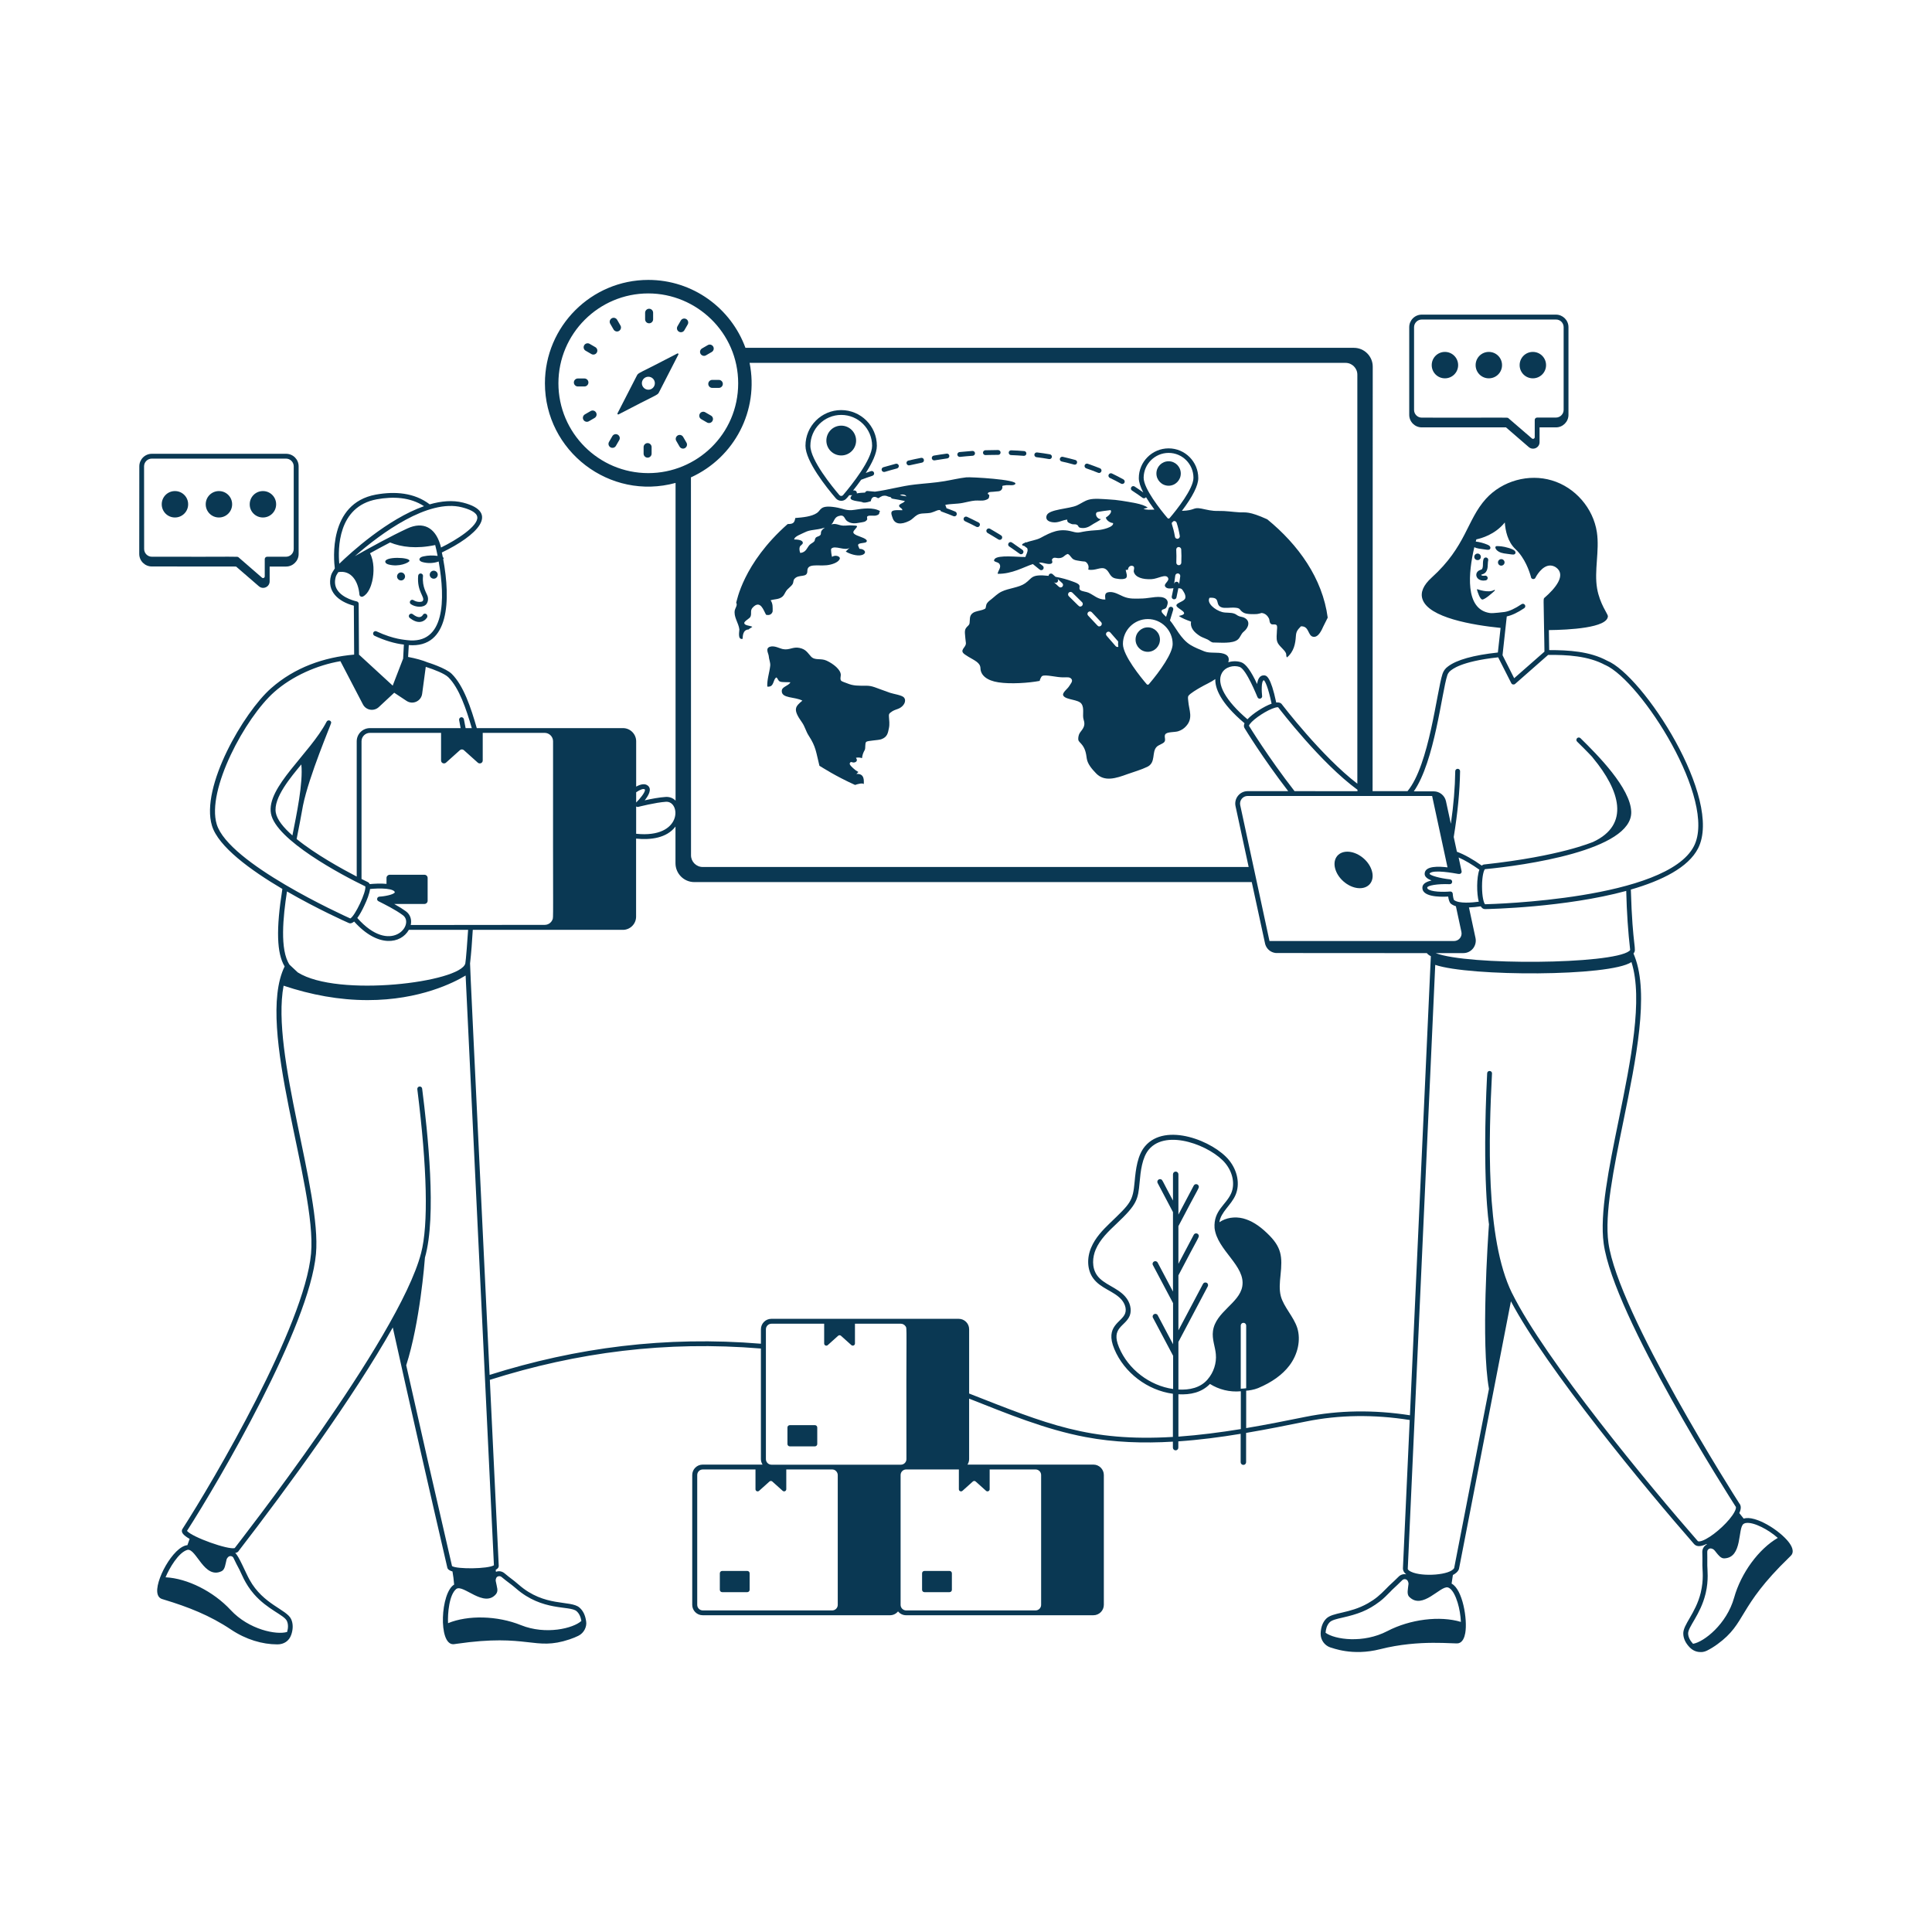 <?xml version="1.0" encoding="UTF-8"?>
<svg width="1200pt" height="1200pt" version="1.1" viewBox="0 0 1200 1200" xmlns="http://www.w3.org/2000/svg">
 <path d="m552.84 430.31c-9.609-3.328-10.734-4.406-15.094-4.406-4.641 0-7.594 0.188-11.625-1.5-0.703-0.281-3.281-1.125-3.609-1.547-0.844-0.891-0.328-2.484-0.281-3.516 0.141-3.281-4.547-7.031-8.812-9-3.656-1.688-7.172 0.094-9.656-2.531-2.062-2.156-3.047-4.547-7.219-5.391-4.125-0.844-6.188 1.547-10.266 0.75-2.25-0.469-5.203-2.297-7.922-1.5-3.234 0.938-1.031 4.172-0.891 5.719 0.141 2.156 1.125 4.078 0.938 6.094-0.469 4.266-2.062 8.672-1.828 12.984 4.547 0.516 3.328-4.594 5.719-5.719 0.844 0.703 0.938 1.969 2.062 2.531 1.406 0.656 4.828 0.281 6.609 0.516-1.266 2.297-5.25 2.625-5.391 5.25-0.281 4.922 8.25 3.609 12.797 6.141-4.453 3.703-6.094 5.344-0.281 13.453 1.875 2.625 2.484 5.672 4.219 8.297 4.547 6.984 4.5 10.078 6.656 18.703 2.25 1.312 9.703 6.281 22.125 11.906 2.062-0.703 4.5-1.312 5.438-0.562 0-1.922 0.656-6.656-4.641-6.281 0.422-0.188 0.844-0.938 1.312-1.172-1.594-0.938-1.922-1.172-2.906-2.062-0.656-0.609-2.906-2.484-2.484-3.375 0.75-1.688 1.5 0 3.188-0.609 1.547-0.516 1.453-1.688 0.656-2.812 1.219-0.281 2.625-0.188 3.75 0.234 0.234-1.922 0.703-3.328 1.688-5.062 0.656-1.172 0-4.219 0.938-5.062 0.891-0.797 7.312-0.938 9.281-1.594 4.031-1.406 4.219-4.172 4.828-6.984 0.516-2.297 0.141-4.875 0-7.078-0.094-1.5-0.094-1.969 2.156-3.375 1.359-0.844 2.812-1.125 4.219-1.781 2.859-1.359 4.828-4.688 2.859-6.844-1.406-1.406-6.328-2.062-8.531-2.812z" fill="#0a3853"/>
 <path d="m479.9 379.78c0-2.344 0.281-4.781-1.266-6.938 2.344-0.75 5.016-0.469 7.078-2.062 1.453-1.125 1.688-2.391 2.625-3.75 1.078-1.594 3.375-2.953 4.125-4.547 0.469-1.031 0.141-1.922 0.984-2.953 2.766-3.188 8.016-0.281 8.016-4.875-0.047-4.828 6.141-3.047 11.812-3.562 3.234-0.281 7.266-1.641 8.25-3.797 0.797-1.734-2.719-2.906-4.734-1.406-0.234-0.516-0.891-4.641-0.469-5.062 2.203-2.438 8.719 1.688 11.438-0.656-0.75 0.797-1.734 1.594-2.438 2.391 1.922 1.312 7.031 3.141 10.078 2.156 3.281-1.031 1.922-3.797-1.594-3.844-0.141-0.609-1.125-2.062-0.75-2.672 0.75-1.172 4.406-0.656 5.156-1.688 1.312-1.781-4.5-3.234-6.141-4.031-3.141-1.5-2.156-2.344-0.562-4.219 1.5-1.781 1.031-1.734-2.156-1.922-2.344-0.188-3.516 0.234-5.672 0.141-3-0.188-4.219-1.641-7.359-0.75 1.734-1.359 1.688-4.266 4.406-5.156 4.031-1.312 3.516 1.688 5.391 3.047 2.484 1.781 5.016 1.594 8.016 0.984 1.969-0.375 3.422-0.281 4.406-1.828 0.375-0.609-0.422-1.641 0.281-2.109 1.125-0.844 3.938-0.047 5.484-0.516 2.484-0.75 1.406-1.359 2.297-2.719-4.312-2.484-10.781-1.594-15.656-0.797-5.297 0.891-7.5-0.891-12.188-1.594-9.656-1.5-8.672 1.828-11.391 3.609-3.375 2.25-8.812 2.719-13.406 3.094-0.516 3.234-1.5 3.703-4.734 3.75-27.844 24.562-31.594 48.094-31.969 48.891 0.984 1.312-0.562 3.328-0.844 4.547-0.891 4.219 2.344 7.922 2.812 12 0.094 0.797-1.312 6.656 2.016 5.859 0.141-1.641 0.047-5.672 3.75-5.812 0.516-0.656 1.641-1.031 2.297-1.688-1.734-0.797-4.875-0.75-5.016-2.297-0.094-1.172 3.328-2.812 3.844-3.938 0.984-2.203-0.469-3.797 1.5-5.812 4.734-4.922 6.656 1.969 8.203 4.594 2.297 0.656 3.703-0.609 4.078-2.062zm19.922-49.125c3.797-1.922 6.562-1.125 12.516-2.953-3.891 2.719-1.547 3.609-3.047 4.875-0.703 0.656-2.016 0.609-2.719 1.547-0.562 0.75-0.281 1.5-0.891 2.203-0.703 0.75-2.016 1.312-2.766 2.062-1.734 1.734-2.109 4.688-5.859 5.062-0.469-1.078-0.703-2.766-0.281-3.844 0.328-0.797 1.641-1.406 1.828-2.156 0.422-1.734-2.438-2.438-5.297-2.344-0.141-1.875 4.547-3.422 6.516-4.453z" fill="#0a3853"/>
 <path d="m637.4 336.71c-1.078 0.469-2.484 1.125-2.531 1.453-0.094 1.031 1.172 0.562 1.828 1.312 0.75 0.844 1.453 0.516 1.547 1.969 0.141 1.359-0.938 3.141-1.359 4.5-4.359 0.141-17.062-1.5-19.125 1.312-1.453 2.062 2.062 1.359 3.094 3.141 1.219 2.062-0.984 4.031-1.219 6 8.953 0.188 16.312-4.266 21.891-6.047 4.734 3.797 4.453 3.797 5.203 3.797 1.406 0 2.016-1.734 0.984-2.672-0.797-0.656-1.641-1.312-2.438-1.969 0.281-0.047 0.516-0.094 0.797-0.094 1.688-0.047 5.484 1.547 7.031 0.562 1.266-0.797-0.234-1.969 0.469-2.766 1.312-1.641 2.531-0.141 5.109-0.656 2.344-0.469 2.391-1.875 4.594-2.484 1.734 0.938 1.922 2.531 3.703 3.469 1.125 0.609 3.141 0.703 4.359 0.984 2.109 0.469 2.719-0.328 4.078 1.547 0.844 1.172 0.844 2.438 0.516 3.703 4.359 0.984 7.828-2.062 10.688-0.375 2.25 1.312 2.484 4.219 5.016 5.484 1.359 0.656 5.672 1.266 7.406 0.375 1.734-0.844 0.375-3.75 0.141-5.25 0.516 0 0.984-0.047 1.5-0.188-0.234-0.75 0.844-3 2.906-2.297 1.641 0.562 0.328 2.719 0.656 3.703 0.938 3.375 5.438 4.781 11.016 4.5 3.938-0.188 8.766-3.516 10.219-0.844 1.125 2.109-3.047 3.703-1.688 5.531 1.078 1.453 3.188 1.125 5.062 0.938-0.328 1.688-0.656 3.375-1.031 5.062-0.234 0.938 0.516 1.828 1.453 1.828 0.703 0 1.312-0.469 1.453-1.172 0.422-1.922 0.797-3.844 1.172-5.719 1.781 0.141 2.109 0.141 3.422 2.438 0.656 1.125 1.172 2.391 0.891 3.656-0.516 2.156-5.297 2.859-5.531 4.5-0.281 2.109 9.797 5.016 1.547 6.609 1.875 1.5 4.969 2.578 7.547 3.562-0.656 3.656 1.781 6.609 5.719 9.047 1.125 0.703 3.188 1.359 4.594 2.062 1.266 0.656 1.641 1.359 3.141 1.828 4.359 0 12.422 0.938 15.609-1.828 1.734-1.5 1.781-3.375 3.75-4.969 2.906-2.344 4.406-6.703 0.047-8.672-0.938-0.422-2.297-0.516-3.234-0.938-1.031-0.422-1.641-1.125-2.719-1.5-2.438-0.891-5.109-0.328-7.547-0.984-4.641-1.266-9.844-5.672-7.875-8.859 7.406-0.562 2.953 4.5 7.688 6 1.734 0.562 5.344 0.047 7.266 0.094 5.062 0.188 3 1.359 6.188 3.141 1.875 1.078 6.141 0.984 8.438 0.844 0.188 0 2.766-0.562 2.766-0.656 2.484 0.234 3.844 2.016 4.547 3.375 0.562 1.172 0.141 2.766 1.5 3.562 0.844 0.469 2.203-0.188 3.141 0.516 0.797 0.609 0.328 2.766 0.328 3.469 0 2.25-0.562 4.828 0.234 7.031 0.844 2.484 4.172 4.547 5.344 6.938 0.422 0.891-0.047 1.781 0.656 2.719 4.406-3.656 5.25-8.719 5.531-13.172 0.188-2.812 0.891-3.844 3.141-6.141 5.203-0.281 4.172 5.719 7.5 6.469 3.469 0.75 5.625-4.734 6.375-6.328 0.891-1.828 1.875-3.656 2.766-5.531-3.234-24.469-18.281-45.328-37.547-61.078-11.391-5.156-13.453-4.172-16.875-4.312-5.016-0.281-8.531-0.984-13.547-0.891-4.125 0.094-6.75-0.703-10.5-1.453-5.438-1.031-3.703 1.172-12.094 1.406 6.75-8.953 10.172-15.797 10.172-20.344 0-10.172-8.25-18.469-18.422-18.469-10.219 0-18.516 8.297-18.516 18.469 0 2.344 0.938 5.344 2.766 8.906-1.781-1.266-3.562-2.531-5.391-3.703-0.703-0.469-1.641-0.234-2.062 0.469-0.469 0.703-0.234 1.641 0.469 2.062 6.562 4.219 6.375 4.781 7.406 4.781 0.469 0 0.891-0.188 1.219-0.609 0.047-0.047 0.047-0.094 0.047-0.094 1.406 2.344 3.188 4.969 5.25 7.734-2.484 0.094-5.391 0.328-6.797-0.516 0.797-0.047 2.016-0.609 2.625-0.656-2.812-2.484-11.531-3.516-16.172-4.312-2.859-0.469-5.203-0.656-8.203-0.844-3.656-0.188-8.906-0.797-12.281 0.188-2.578 0.703-4.969 2.484-7.219 3.516-4.828 2.25-17.531 2.344-18.891 6.281-0.75 2.062 0.328 3.656 3.375 4.172 3.844 0.656 6-1.266 9.422-1.594-0.234 1.781 1.031 2.016 2.766 2.766 0.75 0.328 2.062-0.094 3.047 0.375 1.688 0.75 0.469 1.688 2.766 2.016 2.672 0.422 4.922-0.703 6.422-1.734 1.594-1.125 4.688-2.531 6-3.703-2.578 0.094-4.125-3.328-2.484-4.359 0.375-0.234 7.547-1.219 8.344-1.266 1.266 1.312-1.359 3.703-2.906 4.641 0.281 1.453 2.156 3.188 4.5 3.422 0.562 2.484-6.703 4.219-9.469 4.359-12.844 0.703-10.219 2.484-16.125 0.844-7.688-2.062-12.75 0.328-19.453 3.984-2.766 1.453-6.234 1.734-8.859 2.859 0-0.234 0-0.234-0.047-0.234zm90.562-12.234c0.469-0.281 0.703-0.516 0.938-0.797 0.797-0.234 1.641 0.188 1.922 0.984 0.844 2.578 1.5 5.344 1.969 8.203 0.141 0.938-0.562 1.781-1.5 1.781-0.75 0-1.406-0.516-1.5-1.266-1.266-7.266-2.391-7.734-1.828-8.906zm4.266 38.812c0-0.094 0.047-0.188 0.047-0.234 0.328-1.875-2.625-2.578-3-0.281v-0.188c0.281-1.734 0.516-3.422 0.703-5.062 0.094-0.844 0.891-1.453 1.734-1.359s1.453 0.891 1.359 1.734c-0.094 0.703-0.609 4.734-0.844 5.391zm1.5-13.734c-0.047 0.844-0.703 1.5-1.547 1.5-0.891 0-1.594-0.75-1.547-1.594 0.094-2.766 0.094-5.344-0.047-8.062-0.047-0.844 0.609-1.594 1.453-1.641 0.75 0 1.594 0.609 1.641 1.453 0.141 2.578 0.188 5.391 0.047 8.344zm-7.875-68.25c8.531 0 15.422 6.938 15.422 15.469 0 6.797-10.359 19.828-14.766 24.984-0.234 0.281-0.516 0.328-0.703 0.328-0.141 0.047-0.422-0.047-0.656-0.328-4.359-5.109-14.812-18.281-14.812-25.031 0.047-8.484 6.984-15.422 15.516-15.422z" fill="#0a3853"/>
 <path d="m580.5 285.94c2.578-0.422 5.203-0.844 7.875-1.219 0.844-0.094 1.406-0.891 1.266-1.688-0.094-0.844-0.891-1.406-1.688-1.266-2.672 0.375-5.344 0.75-7.969 1.219-0.797 0.141-1.359 0.891-1.219 1.734 0.141 0.797 0.891 1.359 1.734 1.219z" fill="#0a3853"/>
 <path d="m564.89 289.03c2.531-0.562 5.109-1.125 7.781-1.688 0.797-0.141 1.359-0.938 1.172-1.781-0.141-0.797-0.938-1.359-1.781-1.172-2.672 0.516-5.297 1.078-7.875 1.688-0.797 0.188-1.312 0.984-1.125 1.781 0.234 0.844 0.984 1.359 1.828 1.172z" fill="#0a3853"/>
 <path d="m659.44 286.64c2.578 0.562 5.156 1.219 7.688 1.922 0.797 0.234 1.641-0.234 1.828-1.031 0.234-0.797-0.234-1.641-1.031-1.828-2.578-0.703-5.203-1.359-7.828-1.969-0.797-0.188-1.594 0.328-1.781 1.125s0.281 1.594 1.125 1.781z" fill="#0a3853"/>
 <path d="m549.52 293.11c2.438-0.75 5.016-1.453 7.641-2.156 0.797-0.234 1.266-1.031 1.078-1.828-0.234-0.797-1.031-1.266-1.828-1.078-2.672 0.703-5.25 1.453-7.734 2.156-0.797 0.234-1.266 1.078-1.031 1.875s1.078 1.219 1.875 1.031z" fill="#0a3853"/>
 <path d="m643.78 283.97c2.625 0.328 5.297 0.703 7.828 1.172 0.797 0.141 1.594-0.422 1.734-1.219s-0.422-1.594-1.219-1.734c-2.625-0.469-5.297-0.844-7.969-1.172-0.797-0.094-1.594 0.469-1.688 1.312-0.094 0.797 0.516 1.547 1.312 1.641z" fill="#0a3853"/>
 <path d="m612.05 282.66c1.078 0 2.953-0.141 8.016-0.141 0.844 0 1.406-0.656 1.406-1.5s-0.75-1.5-1.594-1.5c-2.578 0-5.25 0.047-7.875 0.141-0.844 0.047-1.453 0.703-1.453 1.547 0.047 0.844 0.703 1.453 1.5 1.453z" fill="#0a3853"/>
 <path d="m627.98 282.66c2.672 0.094 5.344 0.281 7.922 0.469 0.844 0.047 1.547-0.562 1.594-1.359 0.047-0.844-0.562-1.547-1.359-1.594-2.625-0.234-5.344-0.375-8.062-0.469-0.844-0.047-1.547 0.609-1.547 1.453 0 0.797 0.609 1.5 1.453 1.5z" fill="#0a3853"/>
 <path d="m689.29 296.81c2.391 1.125 4.734 2.344 7.031 3.609 0.703 0.375 1.641 0.141 2.062-0.562s0.141-1.641-0.562-2.062c-2.344-1.312-4.734-2.531-7.172-3.703-0.75-0.375-1.641-0.047-2.016 0.703s-0.047 1.641 0.656 2.016z" fill="#0a3853"/>
 <path d="m596.26 283.78c2.625-0.281 5.297-0.516 7.922-0.703 0.844-0.047 1.453-0.797 1.406-1.594-0.047-0.844-0.797-1.453-1.594-1.406-2.625 0.188-5.344 0.422-8.016 0.703-0.844 0.094-1.406 0.844-1.359 1.641 0.094 0.797 0.797 1.453 1.641 1.359z" fill="#0a3853"/>
 <path d="m674.68 290.9c2.484 0.844 5.016 1.781 7.406 2.766 0.75 0.328 1.641-0.047 1.969-0.844 0.328-0.75-0.047-1.641-0.844-1.969-2.484-0.984-5.016-1.922-7.594-2.812-0.797-0.281-1.641 0.141-1.922 0.938-0.234 0.797 0.188 1.641 0.984 1.922z" fill="#0a3853"/>
 <path d="m593.34 317.76c-1.781-0.75-3.656-1.453-5.484-2.109-0.047-0.656-0.562-1.359-0.703-2.062 3.234-0.703 7.266-0.516 10.781-1.219 2.578-0.469 5.016-1.219 7.781-1.453 1.969-0.141 4.312 0.281 6.188-0.281 2.812-0.844 2.297-1.641 2.578-3 0.094-0.516-1.5-0.609-0.75-1.5 0.609-0.75 2.391-0.562 3.422-0.703 2.25-0.375 4.078 0.141 5.109-1.547 1.219-2.062-1.406-2.062 2.766-2.531 1.594-0.188 4.828 0.516 5.625-0.797 1.594-2.766-27.984-4.359-30.422-4.078-4.594 0.516-9.141 1.641-13.641 2.391-6.047 1.031-12.188 1.359-18.328 2.062-8.672 0.984-16.125 3.281-24.797 4.453-1.547-0.141-3.094-0.328-4.641-0.422-0.703-0.047-1.266 0.375-1.5 0.984-1.547 0.094-3.469 0.141-5.156 0.516 0-0.094 0.047-0.188 0.047-0.281 0-0.844-0.656-1.5-1.453-1.547h-0.891c1.641-2.062 3.375-4.312 5.016-6.656 2.25-0.844 4.594-1.688 7.031-2.484 0.797-0.281 1.219-1.125 0.938-1.922s-1.125-1.219-1.922-0.938c-1.078 0.375-2.156 0.75-3.188 1.125 3.891-6.047 6.891-12.234 6.891-16.875 0-12.234-9.938-22.172-22.172-22.172s-22.172 9.938-22.172 22.172c0 9.609 13.172 26.016 18.844 32.625 0.844 0.984 2.062 1.547 3.375 1.547 2.438 0 3.422-1.594 4.969-3.469h1.875c-0.141 0.094-0.234 0.188-0.375 0.281-3.375 3.75 6.094 3.234 7.078 4.266 1.781 0.188 3.375-0.375 4.828-0.844 0.281-2.062 1.688-3.75 4.547-1.828 0.75-0.328 1.172-0.609 1.547-0.891 0.281-0.047 0.562-0.234 0.797-0.422 0.375-0.141 0.844-0.234 1.594-0.281 1.406-0.047 1.781 0.516 3.047 0.75 0.281 0.047 0.562 0.094 0.797 0.141 0.188 0.469 0.609 0.891 1.125 0.984 2.578 0.422 5.156 0.891 7.734 1.453-0.234 0.281-0.516 0.562-0.75 0.75-0.797 0.609-2.672 1.125-2.859 2.016-0.328 1.312 2.25 1.688 1.969 2.953-1.688 0-5.203-0.328-6.328 0.609-1.078 0.891 0 3.188 0.281 4.078 1.266 4.078 5.25 4.5 10.359 1.922 2.156-1.078 3.047-2.578 4.922-3.656 2.016-1.172 4.078-0.891 6.516-1.125s1.875-0.234 3.891-0.891c0.797-0.281 1.969-0.891 2.859-1.031 0.188-0.047 0.562-0.047 1.031 0 0.141 0.422 0.422 0.797 0.891 0.938 7.031 2.531 7.219 2.953 7.922 2.953 0.609 0 1.125-0.328 1.406-0.938 0.281-0.797-0.094-1.688-0.844-2.016zm-71.906-10.172c-4.266-4.969-18.094-21.844-18.094-30.703 0-10.594 8.625-19.172 19.172-19.172 10.594 0 19.172 8.625 19.172 19.172 0 8.391-12.609 24.281-18.094 30.703-0.562 0.609-1.594 0.609-2.156 0zm40.172-0.281c0.797 0.234 1.172 0.609 1.359 1.078-0.562-0.234 0.188-0.047-3.984-0.797 0.703-0.375 1.5-0.609 2.625-0.281z" fill="#0a3853"/>
 <path d="m622.26 334.6c0.422-0.703 0.234-1.641-0.469-2.062-2.297-1.406-4.594-2.812-6.891-4.125-0.703-0.422-1.641-0.141-2.062 0.562s-0.141 1.641 0.562 2.062c2.25 1.312 4.547 2.672 6.797 4.078 0.703 0.375 1.641 0.188 2.062-0.516z" fill="#0a3853"/>
 <path d="m634.18 344.26c1.453 0 2.062-1.875 0.891-2.719-2.203-1.594-4.406-3.141-6.562-4.594-0.703-0.469-1.641-0.281-2.062 0.422-0.469 0.703-0.281 1.641 0.422 2.062 6.797 4.594 6.469 4.828 7.312 4.828z" fill="#0a3853"/>
 <path d="m607.87 324.56c-2.391-1.219-4.781-2.438-7.219-3.562-0.75-0.328-1.641-0.047-2.016 0.703-0.328 0.75-0.047 1.641 0.703 2.016 7.172 3.328 6.984 3.656 7.781 3.656 0.562 0 1.078-0.281 1.312-0.797 0.469-0.703 0.188-1.641-0.562-2.016z" fill="#0a3853"/>
 <path d="m531.74 273.66c0-5.109-4.125-9.281-9.234-9.281-5.109 0-9.234 4.125-9.234 9.281 0 5.109 4.125 9.234 9.234 9.234 5.109 0 9.234-4.125 9.234-9.234z" fill="#0a3853"/>
 <path d="m725.86 301.69c4.172 0 7.547-3.422 7.547-7.594s-3.375-7.594-7.547-7.594c-4.219 0-7.594 3.375-7.594 7.594 0 4.172 3.375 7.594 7.594 7.594z" fill="#0a3853"/>
 <path d="m705.32 397.26c0 4.172 3.375 7.594 7.594 7.594 4.172 0 7.547-3.422 7.547-7.594 0-4.219-3.375-7.594-7.547-7.594s-7.594 3.375-7.594 7.594z" fill="#0a3853"/>
 <path d="m241.4 350.63c6.516 1.734 12.562-1.172 12.891-2.203 0.797-2.391-15.938-3-14.953 0.75 0.234 0.797 1.219 1.219 2.062 1.453z" fill="#0a3853"/>
 <path d="m269.26 359.44c1.359 0.094 2.531-0.984 2.625-2.344s-0.984-2.531-2.344-2.625c-1.359-0.094-2.531 0.984-2.625 2.344s0.984 2.531 2.344 2.625z" fill="#0a3853"/>
 <path d="m265.08 374.9c0.75-1.172 0.984-2.766 0.609-4.266-0.516-2.062-3.609-5.812-2.953-12.797 0.094-0.844-0.516-1.547-1.359-1.641-0.797-0.094-1.547 0.516-1.641 1.359-0.891 10.031 4.453 13.219 2.859 15.703-0.469 0.75-3.516 0.984-5.719-0.469-0.703-0.469-1.641-0.281-2.062 0.422-0.469 0.703-0.281 1.641 0.422 2.062 2.766 1.922 8.016 2.438 9.844-0.375z" fill="#0a3853"/>
 <path d="m264.56 381.28c-0.75-0.328-1.594-0.047-1.922 0.703-0.188 0.047-1.453 3.234-6.281-0.516-0.656-0.516-1.594-0.375-2.109 0.281s-0.375 1.594 0.281 2.109c2.016 1.547 4.5 2.859 6.984 2.344 2.344-0.469 3.656-2.391 3.844-2.859 0.281-0.797-0.047-1.734-0.797-2.062z" fill="#0a3853"/>
 <path d="m1060.1 1025.3c2.438-1.219 4.547-2.531 6.656-4.078 18.281-13.312 12.188-22.594 44.438-53.812 0.516-0.516 1.406-1.312 1.781-1.969 1.594-2.859-0.938-6.562-3.141-9-3.281-3.656-8.766-7.875-14.391-10.641-8.812-4.359-12.094-2.531-12.422-2.578l-2.719-3.422c1.219-2.578 1.219-4.547 0.047-5.953-2.484-3.844-75.328-118.22-81.328-161.9-2.484-18.047 3.234-45.938 9.281-75.516 7.922-38.766 16.078-78.844 7.031-102.33-0.328-0.844-0.562-1.359-0.75-1.875 2.297-2.766-0.562-2.672-1.641-39.703 19.312-5.578 35.719-13.734 41.766-25.594 15.703-30.75-34.312-107.58-56.531-116.58-10.781-5.812-23.812-6.562-35.953-6.562l-0.188-12.422c12.141-0.141 36.656-1.312 36.656-8.719 0-1.172-5.062-7.641-6.703-17.109-1.922-11.062 1.594-23.391-0.141-34.969-2.25-14.906-13.453-27.844-27.891-32.156-14.438-4.359-30.891 0.234-41.016 11.391-12 13.266-12.141 29.438-33.75 48.984-5.156 4.688-7.078 9.188-5.672 13.359 3.797 11.531 31.359 16.125 48.516 17.859l-1.688 15.281c-15.188 1.641-25.594 4.547-30.984 8.672-1.688 1.172-2.812 2.812-3.422 4.688-3.516 10.641-8.203 56.484-21.703 72.75h-21.703l0.094-263.68c0-6.422-5.25-11.672-11.672-11.672h-377.95c-9-24.609-32.625-42.188-60.328-42.188-35.391 0-64.219 28.828-64.219 64.219 0 42.094 40.172 73.078 81.141 61.875v197.34c-1.594-1.641-3.75-2.438-6.141-2.297-3.984 0.234-9.281 1.266-13.031 2.109 2.156-2.719 4.688-6.75 2.062-9.047-1.875-1.594-4.5-1.031-7.359 0.516v-28.125c0-4.5-3.656-8.203-8.203-8.203h-90.797c-3.609-12.609-8.156-26.344-15.562-33.703-3.656-3.609-14.906-7.125-14.719-7.031-3.422-1.406-7.594-2.578-12.375-3.469l0.422-7.359c25.359 2.016 26.016-28.266 21.375-53.391 0.469-0.469 0.328-0.891-0.234-1.219-0.188-1.031-0.375-1.969-0.609-2.906 21.703-10.406 36.516-25.031 13.172-30.984-6.469-1.641-13.547-0.984-20.719 1.078-9.469-7.266-21.562-8.203-33.469-6.047-29.672 5.484-26.109 40.781-25.453 45.844l-0.094 0.141c-0.844 1.406-1.828 2.672-2.25 4.172-2.766 9.844 4.406 16.266 14.156 18.844l0.188 30.375c-18.703 1.641-36.844 7.875-51.656 20.953-16.875 14.906-43.969 61.219-36.656 85.312 3.938 13.031 24.047 27.656 43.734 39.281-3.984 25.031-3.516 39.984 1.406 48.141-18.609 37.922 20.156 136.45 16.406 178.36-4.031 44.719-60.516 141-79.969 171.19-0.047 0.094-0.141 0.188-0.141 0.328-0.609 1.734 0.844 3.469 4.688 5.672-0.375 1.219-0.844 2.484-1.359 3.891-8.859 0.75-20.906 23.016-18.469 30.609v0.047c0.938 2.906 3.328 2.859 4.078 3.234 14.719 4.453 28.359 9.75 41.484 18.562 9.281 6.188 19.406 9.188 28.781 9.188 4.125 0 7.266-2.156 8.578-5.906 1.078-3 1.406-6.703-0.047-9.797-2.766-6-17.344-9.094-25.781-24.375-2.156-3.703-6.75-15.047-8.953-16.688 0.984-0.188 1.828-0.562 2.25-1.406 30.375-39.375 71.203-95.297 95.625-138.66 10.312 46.688 23.109 102.61 33.797 148.82 0.141 1.594 1.922 2.344 3.281 2.719 0.469 2.531 0.797 5.297 1.031 8.156-8.438 5.016-9.938 37.031-0.609 37.031 0.469 0 0.656-0.047 1.969-0.234 45.094-6.562 48.281 4.594 70.312-2.766 2.203-0.75 4.031-1.5 5.438-2.203 3.703-1.781 5.438-5.906 4.875-9-0.516-3.797-1.922-6.703-4.219-8.625-5.531-4.688-21.562-0.094-37.547-14.062-4.406-3.797-4.406-3.375-9.047-7.266-1.406-1.125-3.375-1.547-5.203-0.797-0.047-0.469-0.094-0.844-0.141-1.266 0.891-0.469 1.922-1.219 1.875-2.531l-5.531-115.45c54.281-17.203 109.55-24.328 168.37-19.453v68.625c0 1.266 0.375 2.484 1.031 3.469h-37.219c-3.562 0-6.469 2.906-6.469 6.469v80.625c0 3.562 2.906 6.469 6.469 6.469h116.39c2.016 0 3.797-0.938 4.969-2.391 1.172 1.453 2.953 2.391 4.969 2.391h116.39c3.562 0 6.469-2.906 6.469-6.469v-80.625c0-3.562-2.906-6.469-6.469-6.469h-78.234c0.656-0.984 1.031-2.203 1.031-3.469v-37.5c23.438 9.234 47.297 19.172 72.328 23.859 17.906 3.375 35.906 3.938 54.234 2.859v3.703c0 0.938 0.75 1.688 1.688 1.688s1.688-0.75 1.688-1.688v-3.891c13.031-0.891 26.016-2.578 38.719-4.688v17.625c0 0.938 0.75 1.688 1.688 1.688s1.688-0.75 1.688-1.688v-18.188c12.797-2.156 25.312-4.688 37.406-7.125 20.391-4.125 42-4.406 64.219-0.891l-4.219 92.203c0 1.031 0.422 2.391 2.109 3.656-1.828-0.375-3.562 0.234-4.734 1.406-4.734 4.688-5.25 4.828-7.781 7.5-3.984 4.078-6.609 6.375-11.344 9.094-11.578 6.562-21.984 5.438-25.969 9.609-2.062 2.109-3.234 5.203-3.375 8.906-0.047 0.281-0.047 0.375 0 0.516 0 3.703 2.344 7.031 5.812 8.297 1.5 0.328 13.781 5.578 31.125 1.172 24.75-6.281 46.266-3.047 48.703-3.703 2.625-0.656 3.703-3.703 4.172-6.328 1.5-8.438-1.641-27.141-8.484-30.703l0.797-5.344c1.875-0.984 3.141-2.156 3.703-3.516 0.094-0.188-0.891 4.781 32.344-166.5 22.031 41.719 83.719 116.48 113.81 150.84 1.922 2.109 5.156 1.125 7.688-0.094l0.188 0.281c-1.969 1.031-2.859 2.953-2.812 4.781 0.094 2.438 0.094 5.203 0.047 8.25 0 3.188 0.984 8.438-1.031 17.016-3.188 12.891-11.109 19.781-10.828 25.5 0.094 3 1.5 5.906 4.219 8.625 0.094 0.094 0.188 0.188 0.281 0.234 0.188 0.141 2.391 2.438 6.141 2.438 2.203 0.094 3.562-0.703 3.938-0.844zm-292.69-524.58 8.156 37.781h-339.1c-4.031 0-7.266-3.281-7.266-7.266l-0.047-234.74c27.094-12.328 42.375-41.625 36.422-71.109h370.18c4.031 0 7.312 3.281 7.312 7.312v254.06c-22.078-16.875-46.594-48.938-46.781-49.172-0.656-1.031-1.875-1.453-3.609-1.266-3.469-16.406-6.141-16.688-7.312-16.828-2.953-0.281-4.172 2.438-4.547 5.391-3.797-8.156-7.031-12.609-9.891-13.547-2.438-0.797-5.344-0.844-8.016 0 0.703-2.25 0.281-4.312-2.812-5.297-3.75-1.219-8.438-0.047-12.047-1.453-2.953-1.172-6.047-2.438-8.531-3.938-6.234-3.75-9.609-11.672-12.844-15.281 0.703-2.25 1.406-4.453 2.016-6.609 0.234-0.797-0.234-1.641-1.031-1.828-0.797-0.234-1.641 0.234-1.828 1.031-0.469 1.688-0.984 3.422-1.547 5.156-0.281-0.234-0.562-0.516-0.844-0.797-0.984-1.031-2.719-2.391-1.594-3.562 0.188-0.188 1.734-0.562 2.203-0.984 0.562-0.516 0.844-1.547 1.031-2.156 0.375-1.266 0.328-2.578-0.984-3.656-3.047-2.484-9.844-0.375-14.25-0.234-4.828 0.141-8.344 0.422-12.234-1.266-2.297-0.984-5.531-3-8.578-2.719-3.516 0.281-2.484 2.953-2.484 4.641-4.547 0.141-7.172-2.812-10.5-4.266-1.266-0.562-3.844-0.797-4.828-1.453-1.453-0.938-0.281-2.109-0.844-3.141-0.609-1.172-2.531-1.734-4.125-2.344-3.234-1.219-6.891-2.25-10.641-2.906-0.609-0.562-1.219-1.125-1.828-1.641-0.891-0.797-2.391-0.328-2.484 1.031-11.156-1.172-9.891 1.359-14.578 4.641-3.797 2.672-10.125 3-14.531 5.109-2.672 1.266-4.453 3.234-6.516 4.828-1.406 1.078-2.719 2.062-3.094 3.516-0.562 2.016 0.188 2.203-2.25 3-1.969 0.656-4.406 0.844-6 1.922-2.484 1.688-1.781 4.266-2.109 6.328-0.234 1.547-1.406 1.781-2.297 3.188-1.125 1.734-0.375 4.453-0.328 6.281 0.141 2.578 1.031 3.328-0.75 5.625-2.25 2.859-0.844 3.656 2.625 5.812 3.891 2.344 7.453 3.703 7.5 7.172 0.141 4.359 4.031 7.641 11.156 8.719 7.5 1.172 18.703 0.422 25.641-0.891 0-0.562 0.891-2.625 1.5-3 2.062-1.219 9.234 0.984 13.594 0.797 1.922 0 3.375-0.281 4.453 0.797 1.5 1.5-0.516 3.375-1.312 4.781-0.938 1.594-4.641 4.125-3.516 5.859 1.734 2.672 9.281 2.156 11.25 5.016s0.328 6.891 1.359 9.984c0.938 2.859 0.281 4.641-1.734 7.125-1.125 1.359-1.5 2.578-1.641 4.125-0.141 1.688 0.422 2.062 1.688 3.422 2.719 2.953 3.141 6.047 3.609 9.375 0.516 3.328 3.094 6.375 5.812 9.188 5.203 5.391 12.422 3 19.359 0.469 4.172-1.5 8.484-2.672 12.375-4.547 5.578-2.672 2.578-9.188 5.906-12.469 1.219-1.219 3.75-1.781 4.734-3 1.219-1.5-0.703-3.891 0.984-5.156 1.5-1.125 5.344-0.844 7.5-1.453 2.109-0.656 3.609-1.688 4.828-3 4.828-5.062 1.969-10.172 1.547-15.562-0.047-0.984-0.469-2.625 0.094-3.469 0.938-1.453 5.578-4.172 7.312-5.156 3-1.781 6.656-3.281 9.375-5.25-0.188 5.578 3 14.672 18.141 27.422-0.609 1.406-0.375 2.391 0 3 0.094 0.188 11.391 18.75 27.141 39.188h-25.219c-4.875 0-8.531 4.547-7.5 9.328zm-364.74-206.86c-30.797 0-55.828-25.031-55.828-55.781 0-30.797 25.031-55.828 55.828-55.828 29.953 0 55.828 24.328 55.828 55.828 0 31.641-25.734 55.781-55.828 55.781zm372.14 152.9c-13.547-11.531-19.5-22.172-15.891-28.688 2.203-3.984 7.359-5.062 11.016-3.844 4.219 1.406 10.969 18.562 11.109 18.797 0.797 1.781 3.281 0.797 2.859-0.938-0.234-2.062-0.656-9.047 1.078-9.609 0.703 0.422 2.625 4.031 4.828 14.578-4.922 1.781-11.719 6.188-15 9.703zm-46.453-46.781c0 5.719-7.641 16.641-14.766 24.984-0.375 0.422-0.984 0.422-1.359 0-3.469-4.031-14.766-17.812-14.766-24.984 0-8.531 6.938-15.469 15.469-15.469 8.484 0 15.422 6.938 15.422 15.469zm-33.75 1.781c-0.609 0.234-1.266 0-1.688-0.469-1.875-2.203-3.75-4.312-5.578-6.422-0.562-0.656-0.516-1.594 0.141-2.156s1.594-0.516 2.156 0.141c1.641 1.828 3.234 3.703 4.875 5.578-0.094 1.359-0.094 2.062 0.094 3.328zm-11.812-12.703c-0.984 0-0.516 0.047-6.938-6.703-0.609-0.609-0.562-1.594 0.047-2.156 0.609-0.609 1.594-0.562 2.203 0.047 1.969 2.062 3.891 4.125 5.859 6.234 0.844 0.984 0.141 2.578-1.172 2.578zm-11.812-12.328c-0.938 0-0.469 0.047-7.125-6.422-0.609-0.609-0.609-1.547-0.047-2.203 0.609-0.609 1.547-0.609 2.203-0.047 2.062 1.969 4.078 3.984 6.094 6 0.938 0.984 0.234 2.672-1.125 2.672zm-14.391-17.438c0.375 0.281 2.109 1.875 3.188 2.906 1.031 0.938 0.328 2.672-1.031 2.672-0.844 0-0.891-0.328-4.078-3.188-0.047-0.047-0.094-0.141-0.141-0.188 1.734 1.547 3.703-0.75 2.062-2.203zm147.47 132.1c-16.359-21-28.266-40.547-28.312-40.594 0 0 0-0.328 0.516-1.031 2.438-3.375 10.922-8.906 15.703-10.219 1.453-0.422 1.922-0.234 1.922-0.234 1.172 1.5 26.484 34.594 49.266 51.234v0.891zm-33.75 8.672c-0.609-2.906 1.641-5.672 4.594-5.672h114.61l9.562 44.344c-5.109-0.609-14.109-1.172-14.203 3.984-0.047 1.828 1.734 3.188 4.266 4.172-3.094 0.703-5.578 1.969-5.672 4.312-0.328 5.766 10.266 6 16.031 5.672 0.234 1.828 0.75 3.703 1.688 4.453 0.844 0.656 1.875 1.172 3.094 1.547l3.422 15.938c0.656 2.906-1.594 5.672-4.594 5.672h-114.61c-21.656-100.64 3.188 14.719-18.188-84.422zm148.18 60c-3.844 0.516-12.234 1.359-15.375-1.031-0.281-0.375-0.703-2.25-0.797-3.938-0.047-0.844-0.797-1.453-1.641-1.359-4.312 0.375-11.859 0.281-13.875-1.641-0.328-0.328-0.375-0.562-0.328-0.797 0.047-1.266 6.281-2.438 13.922-2.109 1.969 0.047 2.109-2.812 0.234-3-6.188-0.656-12.234-2.344-12.703-3.469 0-0.141 0.047-0.281 0.234-0.422 2.578-2.203 14.484-0.047 17.625 0.516 0.234 0.047 0.188 0 0.234 0h0.094c1.125 0.188 1.922-0.797 1.688-1.781l-1.828-8.438c3.891 1.688 8.344 4.359 12.891 7.594-1.781 4.781-1.734 14.859-0.375 19.875zm94.031 29.906c0 0.094-0.094 0.375-0.609 0.75-10.969 8.344-100.31 9-120.24 1.266h17.25c4.875 0 8.531-4.5 7.547-9.328l-4.078-19.031c2.203-0.047 4.641-0.281 7.312-0.703 0.656 1.031 1.5 1.734 2.625 1.734 3-0.047 50.016-1.031 87.75-11.297 0.328 13.594 1.172 25.641 2.438 36.609zm-53.25-185.21-18.797 16.5-7.219-14.297c1.031-9.422-1.922 17.438 2.625-24.094 3.234-0.703 6.703-2.344 10.828-5.109 0.703-0.469 0.891-1.406 0.422-2.062-0.469-0.703-1.406-0.891-2.062-0.422-4.125 2.766-7.594 4.359-10.547 4.828-0.656 0-7.078 0.984-9.141 0.656-15.75-2.297-13.312-25.359-9.656-40.875 1.688 0.844 3.281 0.938 7.641 1.547 0.375 0.047 0.797 0.094 1.172 0.047 1.266-0.188 1.5-1.359 0.797-2.203-0.375-0.469-0.938-0.75-1.5-0.984-2.438-1.031-4.875-1.641-7.219-1.922 0.141-0.469 0.234-0.938 0.375-1.359 2.906-0.609 11.578-2.906 17.672-10.5 0.328 4.828 1.688 11.953 6.656 16.594 5.859 5.484 8.625 13.781 9.562 17.156 0.094 1.594 2.25 1.922 2.859 0.516 0 0 0.281-0.609 0.844-1.5 2.109-3.234 6.422-8.203 11.719-4.969 6.938 4.781-0.516 13.359-6.891 18.891-0.984 0.797-0.609 0.188-0.375 18.75 0.047 1.734 0.281 15.703 0.234 14.812zm-60.375 14.812c0.703-2.156 1.875-2.766 2.297-3.188 0.609-0.281 5.438-5.531 29.344-8.109l8.156 16.078c0.422 0.844 1.594 1.078 2.344 0.469l20.531-18.047c11.672-0.094 24.938 0.562 35.438 6.281h0.094c22.312 10.031 69.562 84.094 55.031 112.5-16.969 33.188-125.11 35.953-129.74 36.094-0.703-0.609-1.875-4.359-1.875-11.156 0-6.703 1.219-10.219 1.828-10.641 23.859-2.25 91.5-11.625 90.844-35.578-0.375-14.719-20.953-35.438-31.547-45.797-0.609-0.562-1.547-0.562-2.109 0.047-0.562 0.609-0.562 1.547 0.047 2.109 6 5.859 9.516 9.656 9.328 9.469 0.094 0.141 0.328 0.422 0.656 0.844 16.359 19.781 23.25 41.203-0.141 52.031-0.656 0.141-19.969 8.766-67.266 13.922-0.703 0-1.266 0.281-1.781 0.75-5.578-3.984-10.922-6.938-15.469-8.625l-1.969-9.141c2.438-14.953 3.75-28.312 3.938-40.875 0-0.844-0.656-1.5-1.5-1.5-0.844 0.047-1.5 0.656-1.5 1.5-0.141 10.219-1.031 20.953-2.719 32.672l-3.047-14.062c-0.797-3.609-4.031-6.094-7.547-6.094h-12.422c12.938-18.469 17.438-61.969 20.766-71.953zm-485.26 78.422c9.281-0.562 10.5 22.922-18.516 19.875v-16.969c0.375 0.281 0.797 0.375 1.266 0.281 0.141-0.047 10.781-2.766 17.25-3.188zm-158.53 76.547c0.75-3.328-0.281-6.516-2.953-8.484-1.781-1.312-4.219-2.859-7.312-4.594h18.75c1.125 0 2.016-0.891 2.016-2.016v-14.156c0-1.078-0.891-1.969-2.016-1.969h-21.516c-1.078 0-2.016 0.891-2.016 1.969v3.703c-3.609-0.375-7.688-0.094-10.453 0.141-0.516-1.219-0.891-1.078-5.062-3.188v-85.547c0-2.859 2.344-5.203 5.203-5.203h44.203v17.156c0 1.594 1.875 2.391 3.047 1.359l8.672-7.781c0.703-0.609 1.734-0.609 2.438 0l8.672 7.781c1.172 1.031 3.047 0.234 3.047-1.359v-17.156h38.484c2.812 0 5.203 2.344 5.203 5.203-0.141 115.55 0.375 109.08-0.422 110.91-0.797 1.875-2.625 3.141-4.781 3.141h-0.047zm-25.266-22.359c2.438-0.234 6.609-0.516 10.078-0.141 3.141 0.328 5.156 1.125 5.297 2.156 0.047 0.328-1.125 1.406-5.438 2.203-2.156 0.422-4.078 0.516-4.125 0.516-1.547 0.094-1.969 2.203-0.562 2.859 3.844 1.969 10.5 5.203 15.188 8.719 7.641 5.719-7.594 25.125-28.359 1.688 1.594-2.109 3.094-4.969 4.359-7.688 1.641-3.422 3.188-7.359 3.562-10.312zm170.68-61.828c0.047 0.047 0.047 0.047 0.094 0.234 0.047 1.688-3.188 5.625-5.484 7.875v-6.375c2.578-1.734 4.547-2.438 5.391-1.734zm-113.62-175.26c4.219 1.078 9.281 3 9.562 6.141 0.516 5.578-12.891 14.156-22.547 18.844-0.141-0.703-0.516-2.016-0.609-2.203-3.141-10.031-10.359-14.25-20.344-9.609-9.938 4.594-23.203 11.859-32.531 17.156 16.312-14.25 45.422-35.719 66.469-30.328zm-52.875-4.969c10.125-1.828 20.625-1.406 29.344 4.266-22.734 8.016-45.516 28.875-52.641 35.766-0.844-9-1.125-35.531 23.297-40.031zm-24.609 56.156c-1.453-2.297-1.734-5.062-0.844-8.109 0.234-0.797 0.844-1.688 1.547-2.812 8.062-1.406 12.422 5.719 13.125 13.922 0.094 1.078 1.219 1.688 2.203 1.219 3.469-1.781 5.062-6.656 5.719-9.422 1.266-5.391 1.266-12.562-1.359-17.438 3.984-2.203 8.203-4.5 12.469-6.703 7.078 2.906 16.359 4.078 28.031 1.594 0.375 1.172 1.266 5.578 1.5 6.75-3-0.375-5.766-0.375-8.719 0.281-0.656 0.141-1.312 0.328-1.828 0.703-1.172 0.844-1.172 2.25 1.359 2.906 3.234 0.844 6.75 0.703 9.844-0.422 4.172 23.484 4.078 51.797-19.688 48.844-1.031-0.234-7.969-0.328-18.891-5.438-0.75-0.375-1.641-0.047-2.016 0.703-0.328 0.75-0.047 1.641 0.703 2.016 6.422 3 12.562 4.828 18.281 5.484l-0.469 8.719c-1.828 4.688-6.75 17.484-6.469 16.781-22.359-20.484-20.438-18.891-20.953-19.219l-0.188-31.641c0-0.703-0.516-1.312-1.219-1.453-0.047-0.047-8.719-1.734-12.141-7.266zm-74.812 145.69c-6.469-21.234 17.719-66.234 35.766-82.172 11.156-9.891 26.672-16.688 41.062-19.125l13.969 26.812c1.922 3.703 6.797 4.547 9.891 1.688l9.562-8.906 7.641 5.062c3.891 2.578 9.094 0.188 9.703-4.406l2.25-16.734c5.531 1.781 11.719 4.219 14.016 6.469 6.75 6.703 11.062 19.594 14.578 31.594h-3.844c-0.328-1.922-0.703-3.797-1.078-5.578-0.188-0.797-0.984-1.312-1.781-1.172-0.797 0.188-1.312 0.984-1.172 1.781 0.328 1.594 0.656 3.281 0.938 4.969h-56.344c-4.5 0-8.203 3.656-8.203 8.203v84c-9.188-4.781-25.688-13.875-37.312-23.344 1.406-7.078 2.766-14.109 3.938-20.766 3.703-18.375 17.531-50.625 17.531-51.422 0-1.547-2.109-2.062-2.859-0.656-10.312 19.828-37.594 40.734-34.547 57.094 3 16.312 43.688 38.016 58.594 45.188 0.703 3.328-6.375 18.375-9.328 19.922-4.453-2.016-75.609-34.266-82.969-58.5zm36.703-7.172c-1.734-9.188 9.656-22.5 15.844-30 1.219 11.438-3 31.266-5.531 44.109-5.531-4.875-9.516-9.75-10.312-14.109zm6.938 48.891c18.984 10.969 36.844 18.938 38.344 19.594 1.172 0.562 2.344-0.047 3.375-0.891 14.953 16.641 29.109 13.734 33.984 5.156h36.797c-0.281 4.969-1.406 19.641-1.734 20.859-2.906 11.672-79.125 21.281-104.06 5.578l-5.109-4.781c-6.141-9.188-4.031-29.812-1.594-45.516zm-29.438 421.45c0.891 1.594 3.281 8.531 8.906 14.953 8.484 9.75 18.75 12.938 20.484 16.734 0.844 1.875 0.891 4.172 0.141 6.797-6.469 2.016-23.719-1.359-35.062-13.594-10.734-11.578-26.953-19.688-40.453-20.344 2.25-5.438 8.016-15.562 13.688-17.062 5.391-0.844 10.359 18.375 21.047 13.312 2.25-1.031 2.391-4.312 3.188-7.359 0.188-0.656 0.891-1.5 1.359-1.781 0.984-0.609 2.438-0.234 2.953 0.938 1.031 2.25 2.297 4.688 3.75 7.406zm162.66 4.312c3.844 3.188 5.953 4.547 7.641 6l1.406 1.172c16.406 14.344 33.328 10.5 37.547 14.062 1.547 1.312 2.578 3.375 3.047 6.094-4.969 4.594-22.078 8.859-37.547 2.625-14.625-5.906-32.859-6.328-45.281-1.219-0.281-5.953 0.656-17.719 5.156-21.281 4.359-3.047 17.297 12.141 24.703 3.141 1.5-2.156 0.562-3.797-0.234-8.062-0.141-0.703 0.188-1.734 0.469-2.156 0.656-0.938 2.109-1.125 3.094-0.375zm-30.703-6.703c-11.062-47.859-20.391-88.641-28.453-124.74 8.531-26.672 11.391-63.938 11.625-66.891 7.406-25.922 1.688-77.859-1.734-104.95-0.094-0.844-0.844-1.406-1.688-1.312s-1.406 0.844-1.312 1.688c6.141 49.125 6.938 84.281 2.344 101.77-13.781 53.297-114.98 182.02-115.78 183.24-4.125 1.125-26.344-6.75-29.625-10.688 19.875-30.938 76.078-126.98 80.109-172.08 3.469-38.438-28.125-124.08-20.109-166.55 17.156 5.719 34.547 8.953 52.219 8.953 32.484 0 53.812-11.016 60.844-15.281l17.578 366.32c-3.75 2.297-22.781 2.484-26.016 0.516zm194.95-66.469v-80.625c0-1.922 1.547-3.469 3.469-3.469h32.719v12.281c0 1.172 1.359 1.781 2.25 0.984l6.422-5.766c0.516-0.469 1.266-0.469 1.781 0l6.422 5.766c0.891 0.797 2.25 0.141 2.25-0.984v-12.281h28.5c1.172 0 2.203 0.609 2.859 1.5 1.172 1.688 0.375-2.297 0.609 82.594 0 1.922-1.547 3.469-3.469 3.469h-80.344c-1.922 0-3.469-1.547-3.469-3.469zm-42.656 90.516v-80.625c0-1.922 1.547-3.469 3.469-3.469h32.719v12.281c0 1.172 1.359 1.781 2.25 0.984l6.422-5.766c0.516-0.469 1.266-0.469 1.781 0l6.422 5.766c0.891 0.797 2.25 0.141 2.25-0.984v-12.281h28.5c0.938 0 1.828 0.375 2.438 1.031 0.609 0.609 1.031 1.5 1.031 2.438v80.625c0 1.922-1.547 3.469-3.469 3.469h-80.344c-1.922 0-3.469-1.547-3.469-3.469zm126.32 0v-80.625c0-1.922 1.547-3.469 3.469-3.469h32.719v12.281c0 1.172 1.359 1.781 2.25 0.984l6.422-5.766c0.516-0.469 1.266-0.469 1.781 0l6.422 5.766c0.891 0.797 2.25 0.141 2.25-0.984v-12.281h28.5c1.922 0 3.469 1.547 3.469 3.469v80.625c0 1.922-1.547 3.469-3.469 3.469h-80.344c-1.922 0-3.469-1.547-3.469-3.469zm172.55-104.48v-26.297c7.5 0.375 14.391-1.078 19.594-6.422 5.484 3.422 12.094 5.203 19.172 4.547v23.484c-12.75 2.062-25.734 3.75-38.766 4.688zm-33.047-87c-5.062-5.766-13.406-7.5-17.438-13.125-3.562-4.969-2.812-11.578-0.891-16.078 2.672-6.328 7.969-11.344 12.891-15.984 12.938-12.188 13.406-15.047 14.391-25.828 0.609-6.891 1.547-15.281 5.719-20.297 11.109-13.266 38.906-2.109 47.578 8.578 4.594 5.625 6 12.891 3.609 18.516-3.188 7.359-11.062 10.641-10.359 21.656 1.641 13.969 19.5 23.484 17.203 36.328-1.875 10.406-16.594 15.797-18.188 27.609-0.703 5.109 1.406 9.844 1.781 14.438 0.516 5.484-1.359 11.297-5.016 15.516-0.047 0.047-0.047 0.094-0.094 0.141-4.5 5.25-11.25 6.656-18.141 6.281v-29.578l18.234-34.5c0.422-0.797 0.141-1.828-0.703-2.25h-0.047c-0.844-0.375-1.781-0.094-2.203 0.703l-15.281 28.875v-34.172c12.891-24.703 12.938-23.578 12.609-24.891-0.422-1.406-2.391-1.641-3.094-0.281l-9.516 18v-23.391c12.797-24.562 12.984-23.578 12.609-24.891-0.375-1.359-2.344-1.688-3.094-0.281l-9.516 18v-25.031c0-0.938-0.75-1.688-1.688-1.688s-1.688 0.75-1.688 1.688v16.312c-6.938-12.797-6.422-12.891-7.547-13.219-1.406-0.469-2.672 1.078-1.969 2.344l9.516 18.047v49.359l-9.516-18c-0.469-0.891-1.5-1.078-2.25-0.703-0.844 0.469-1.172 1.453-0.703 2.25l12.516 23.625v25.547l-9.516-18c-0.422-0.844-1.453-1.125-2.25-0.703-0.844 0.469-1.172 1.453-0.703 2.25l12.516 23.625v20.625c-14.578-2.062-27.938-12.234-33.609-25.875-5.25-12.516 3.984-12.844 6.703-19.781 1.312-3.656 0.234-8.25-2.859-11.766zm71.766 57.234v-39.234c0-0.938 0.75-1.688 1.688-1.688s1.688 0.75 1.688 1.688v38.953c-1.078 0.141-2.203 0.234-3.375 0.281zm40.172 17.484c-11.859 2.391-24.188 4.875-36.797 6.984v-23.25c1.312 0 4.922-0.562 7.406-1.594 8.578-3.609 15.094-8.297 19.406-13.969 5.344-7.031 7.219-15.984 4.922-23.391-2.25-7.031-8.391-12.984-10.219-19.734-1.078-4.125-0.656-8.438-0.188-13.031 1.219-11.625 0.797-17.438-8.297-26.062-5.203-5.016-9.938-7.875-14.859-9.188-5.344-1.359-10.781-0.422-14.812 2.344 0.891-6.422 7.266-10.5 10.031-16.922 2.859-6.656 1.266-15.094-4.031-21.609-9.516-11.766-39.422-23.859-52.219-8.625-4.641 5.531-5.719 14.156-6.422 21.938-1.125 12.281-2.391 13.312-15.562 25.969-4.172 4.031-8.859 8.859-11.438 15-2.859 6.75-2.391 14.016 1.219 19.031 4.688 6.469 12.844 7.875 17.625 13.312 1.781 2.062 3.422 5.531 2.203 8.672-2.156 5.531-12.703 7.641-6.656 22.031 6.141 14.719 20.625 25.641 36.375 27.75v26.812c-52.172 3.047-78.188-7.969-126.56-26.953v-39.938c0-3.562-2.906-6.469-6.469-6.469h-116.39c-3.562 0-6.469 2.906-6.469 6.469v9c-59.203-4.875-114.52 2.344-168.52 19.359-10.031-209.44-12.234-254.81-12.141-255.56 0.703-6.281 1.266-13.312 1.688-20.859h93.234c4.5 0 8.203-3.656 8.203-8.203v-48.469c9 0.938 19.078-0.328 24.469-7.5v22.781c0 6.469 5.25 11.719 11.672 11.719h346.26c0.047 0.188 8.391 38.766 8.344 38.531 0.844 2.906 3.281 5.203 6.656 5.531 130.45 0.094 82.969 0.047 93.75 0.047 0.516 0.703 1.359 1.359 2.484 1.922l-12.984 285.14c-22.453-3.469-44.25-3.188-64.922 0.984zm94.547 115.41c1.125 3.656 1.828 7.969 2.016 11.953-13.078-3.938-31.5-1.688-45.703 5.719-14.953 7.781-32.578 5.25-38.344 1.031 0.141-2.062 0.703-4.641 2.531-6.516 1.312-1.359 4.266-2.062 8.016-2.906 9.375-2.156 15.609-4.266 23.203-10.078 2.391-1.828 4.359-3.891 6.469-6 1.453-1.641 2.391-2.203 7.359-7.125 0.938-0.938 2.391-0.891 3.234 0.094 0.234 0.281 0.75 1.359 0.703 2.156-0.281 3.047-1.312 6.422 0.516 8.109 8.203 8.203 19.172-7.031 23.906-5.906 0.188 0.094 0.703 0.188 1.453 0.797 1.734 1.406 3.375 4.5 4.641 8.672zm149.16-38.25c-29.812-34.031-94.922-112.69-115.31-153.89 0 0 0-0.047-0.047-0.047l-0.047-0.094c-16.734-33.984-14.344-98.062-12.422-136.4 0.094-1.969-2.906-2.109-3-0.141-3.328 66.516 1.172 94.031 1.125 93.797-0.562 7.547-5.109 74.203 0 102.23l-21.609 111.23c-2.109 4.406-19.828 5.719-26.812 2.344-0.75-0.375-2.016-1.078-2.016-1.828l17.062-375.1c21.328 7.266 108.47 7.359 121.87-1.734 7.359 22.969-0.422 61.219-7.969 98.297-6.094 29.812-11.812 57.984-9.281 76.5 6.141 44.906 78.75 158.39 81.844 163.22 0.047 0.047 0.094 0.141 0.141 0.188 0.328 0.328 0.281 1.5-0.844 3.516-2.906 5.344-11.25 13.219-17.531 16.594-3.375 1.828-4.875 1.641-5.156 1.312zm4.781 32.859 0.141-0.562c1.922-8.062 0.984-14.812 0.984-17.109 0.141-8.953-0.422-9 0.609-10.031 0.562-0.516 1.219-0.703 2.016-0.516 1.406 0.375 1.781 0.984 2.953 2.484 1.312 1.594 2.906 3.75 4.969 3.609 11.531-0.375 8.203-18.891 12-21.422 0.469-0.234 0.703-0.469 1.688-0.562 2.203-0.281 5.578 0.609 9.469 2.531 3.469 1.688 7.078 4.125 10.078 6.75-11.812 6.844-22.828 21.75-27.141 37.172-4.594 16.359-18.703 27.469-25.5 28.594-1.922-2.062-2.953-4.172-3.047-6.281-0.188-4.172 7.641-11.766 10.781-24.656z" fill="#0a3853"/>
 <path d="m936.94 340.31c-3.375-1.031-5.719-1.078-6.891-1.125-2.297-0.188-1.359 2.859 2.203 4.078 1.172 0.375 2.391 0.562 3.609 0.703 3.469 0.469 3.703 0.516 4.266 0.469 1.266-0.188 1.5-1.359 0.797-2.203-0.703-0.891-3-1.641-3.984-1.922z" fill="#0a3853"/>
 <path d="m919.78 346.08c0.094-1.125-0.703-2.109-1.828-2.25-1.125-0.094-2.109 0.703-2.25 1.828-0.094 1.125 0.703 2.109 1.828 2.203 1.125 0.188 2.156-0.656 2.25-1.781z" fill="#0a3853"/>
 <path d="m932.68 347.29c-1.125-0.094-2.109 0.703-2.25 1.828-0.094 1.125 0.703 2.109 1.828 2.203s2.109-0.703 2.25-1.828c0.094-1.078-0.703-2.062-1.828-2.203z" fill="#0a3853"/>
 <path d="m921.47 360.61c0.469 0 0.938-0.047 1.406-0.141 0.797-0.188 1.312-0.984 1.125-1.781s-1.031-1.312-1.828-1.125c-0.656 0.141-1.922 0.094-2.203-0.469 0.094-0.328 1.266-0.375 2.203-1.078 2.531-1.922 1.641-5.906 2.156-7.828 0.234-0.797-0.234-1.641-1.031-1.875s-1.641 0.234-1.875 1.031c-0.422 1.406-0.328 2.812-0.375 4.078-0.094 1.312-0.422 2.016-0.703 2.203-0.141 0.141-0.938 0.375-1.266 0.516-3.562 1.453-2.578 6.469 2.391 6.469z" fill="#0a3853"/>
 <path d="m928.08 366.42c-3.516 2.156-10.312-0.422-10.359-0.422-0.188-0.094-0.422 0.094-0.328 0.328 0.375 1.406 1.875 6.047 3.328 6.047 1.688 0 6.703-4.547 7.688-5.484 0.234-0.234 0-0.609-0.328-0.469z" fill="#0a3853"/>
 <path d="m844.6 551.68c6.188 0 9.469-5.109 7.312-11.344-2.109-6.281-8.906-11.344-15.047-11.344-6.188 0-9.469 5.109-7.312 11.344 2.109 6.234 8.859 11.344 15.047 11.344z" fill="#0a3853"/>
 <path d="m420.71 219.56c-24.328 12.75-24.141 11.766-25.125 13.688l-12.047 23.484c-0.188 0.422 0.234 0.844 0.656 0.656 24.281-12.75 24.141-11.766 25.125-13.734l12.047-23.484c0.188-0.375-0.234-0.844-0.656-0.609zm-18 22.5c-2.203 0-4.031-1.828-4.031-4.031 0-2.25 1.828-4.031 4.031-4.031 2.25 0 4.031 1.828 4.031 4.031s-1.781 4.031-4.031 4.031z" fill="#0a3853"/>
 <path d="m403.18 200.81c1.359 0 2.484-1.125 2.484-2.484v-4.078c0-1.359-1.125-2.484-2.484-2.484s-2.484 1.125-2.484 2.484v4.078c0 1.359 1.078 2.484 2.484 2.484z" fill="#0a3853"/>
 <path d="m381.1 204.66c0.703 1.172 2.203 1.594 3.375 0.891s1.594-2.203 0.891-3.375l-2.062-3.562c-0.703-1.172-2.203-1.594-3.375-0.891s-1.594 2.203-0.891 3.375z" fill="#0a3853"/>
 <path d="m369.79 215.63-3.562-2.062c-1.172-0.703-2.719-0.281-3.375 0.891-0.703 1.172-0.281 2.719 0.891 3.375l3.562 2.062c1.172 0.703 2.719 0.281 3.375-0.891 0.703-1.172 0.281-2.672-0.891-3.375z" fill="#0a3853"/>
 <path d="m365.48 237.56c0-1.359-1.125-2.484-2.484-2.484h-4.078c-1.359 0-2.484 1.125-2.484 2.484s1.125 2.484 2.484 2.484h4.078c1.359 0 2.484-1.125 2.484-2.484z" fill="#0a3853"/>
 <path d="m366.84 255.32-3.562 2.062c-1.172 0.703-1.594 2.203-0.891 3.375s2.203 1.594 3.375 0.891l3.562-2.062c1.172-0.703 1.594-2.203 0.891-3.375-0.656-1.172-2.156-1.594-3.375-0.891z" fill="#0a3853"/>
 <path d="m383.72 270c-1.172-0.703-2.719-0.281-3.375 0.891l-2.062 3.562c-0.703 1.172-0.281 2.719 0.891 3.375 1.172 0.703 2.719 0.281 3.375-0.891l2.062-3.562c0.703-1.172 0.281-2.672-0.891-3.375z" fill="#0a3853"/>
 <path d="m402.24 275.21c-1.359 0-2.484 1.125-2.484 2.484v4.078c0 1.359 1.125 2.484 2.484 2.484s2.484-1.125 2.484-2.484v-4.078c0-1.359-1.125-2.484-2.484-2.484z" fill="#0a3853"/>
 <path d="m424.31 271.36c-0.703-1.172-2.203-1.594-3.375-0.891s-1.594 2.203-0.891 3.375l2.062 3.562c0.703 1.172 2.203 1.594 3.375 0.891s1.594-2.203 0.891-3.375z" fill="#0a3853"/>
 <path d="m441.61 258.14-3.562-2.062c-1.172-0.703-2.719-0.281-3.375 0.891-0.703 1.172-0.281 2.719 0.891 3.375l3.562 2.062c1.172 0.703 2.719 0.281 3.375-0.891 0.703-1.172 0.328-2.672-0.891-3.375z" fill="#0a3853"/>
 <path d="m439.92 238.45c0 1.359 1.125 2.484 2.484 2.484h4.078c1.359 0 2.484-1.125 2.484-2.484s-1.125-2.484-2.484-2.484h-4.078c-1.406 0-2.484 1.125-2.484 2.484z" fill="#0a3853"/>
 <path d="m438.52 220.69 3.562-2.062c1.172-0.703 1.594-2.203 0.891-3.375s-2.203-1.594-3.375-0.891l-3.562 2.062c-1.172 0.703-1.594 2.203-0.891 3.375s2.203 1.594 3.375 0.891z" fill="#0a3853"/>
 <path d="m426.24 198.19c-1.172-0.703-2.719-0.281-3.375 0.891l-2.062 3.562c-0.703 1.172-0.281 2.719 0.891 3.375 1.172 0.703 2.719 0.281 3.375-0.891l2.062-3.562c0.703-1.172 0.281-2.719-0.891-3.375z" fill="#0a3853"/>
 <path d="m86.484 344.06c0 4.312 3.516 7.781 7.781 7.781l52.359 0.047 14.156 12.234c2.625 2.297 6.703 0.422 6.703-3.047v-9.188h10.219c4.266 0 7.781-3.516 7.781-7.781v-54.469c0-4.312-3.469-7.781-7.781-7.781h-83.391c-4.312 0-7.781 3.516-7.781 7.781-0.047 8.578-0.047 42.375-0.047 54.422zm3-54.422c0-2.625 2.156-4.781 4.781-4.781h83.391c2.625 0 4.781 2.156 4.781 4.781v51.375c0 2.625-2.156 4.781-4.781 4.781h-11.719c-0.844 0-1.5 0.656-1.5 1.5v10.688c0 0.938-1.078 1.406-1.734 0.797l-14.531-12.609c-0.797-0.703 1.969-0.234-53.859-0.375-2.625 0-4.781-2.156-4.781-4.781z" fill="#0a3853"/>
 <path d="m163.31 321.42c4.547 0 8.203-3.656 8.203-8.203s-3.656-8.203-8.203-8.203-8.203 3.656-8.203 8.203c-0.047 4.547 3.656 8.203 8.203 8.203z" fill="#0a3853"/>
 <path d="m135.98 321.42c4.547 0 8.203-3.656 8.203-8.203s-3.656-8.203-8.203-8.203-8.203 3.656-8.203 8.203 3.656 8.203 8.203 8.203z" fill="#0a3853"/>
 <path d="m108.66 321.42c4.547 0 8.203-3.656 8.203-8.203s-3.656-8.203-8.203-8.203-8.203 3.656-8.203 8.203 3.656 8.203 8.203 8.203z" fill="#0a3853"/>
 <path d="m883.08 195.42c-4.312 0-7.781 3.516-7.781 7.781v54.469c0 4.312 3.516 7.781 7.781 7.781h52.312l14.156 12.234c2.625 2.25 6.703 0.422 6.703-3.047v-9.188h10.172c4.312 0 7.781-3.516 7.781-7.781v-54.469c0-4.312-3.516-7.781-7.781-7.781zm88.125 7.781v51.375c0 2.625-2.156 4.781-4.781 4.781h-11.672c-0.844 0-1.5 0.656-1.5 1.5v10.688c0 0.891-1.078 1.359-1.734 0.797l-14.578-12.562c-0.797-0.703 1.969-0.234-53.859-0.375-2.625 0-4.781-2.156-4.781-4.781v-51.375c0-2.625 2.156-4.781 4.781-4.781h83.344c2.672-0.047 4.781 2.109 4.781 4.734z" fill="#0a3853"/>
 <path d="m952.08 218.58c-4.547 0-8.203 3.656-8.203 8.203s3.656 8.203 8.203 8.203 8.203-3.656 8.203-8.203-3.656-8.203-8.203-8.203z" fill="#0a3853"/>
 <path d="m924.74 218.58c-4.547 0-8.203 3.656-8.203 8.203s3.656 8.203 8.203 8.203c4.547 0 8.203-3.656 8.203-8.203s-3.656-8.203-8.203-8.203z" fill="#0a3853"/>
 <path d="m897.47 218.58c-4.547 0-8.203 3.656-8.203 8.203s3.656 8.203 8.203 8.203 8.203-3.656 8.203-8.203-3.703-8.203-8.203-8.203z" fill="#0a3853"/>
 <path d="m506.16 885.19h-15.609c-0.797 0-1.453 0.656-1.453 1.453v10.266c0 0.797 0.656 1.453 1.453 1.453h15.609c0.797 0 1.453-0.656 1.453-1.453v-10.266c0-0.797-0.656-1.453-1.453-1.453z" fill="#0a3853"/>
 <path d="m589.78 975.74h-15.609c-0.797 0-1.453 0.656-1.453 1.453v10.266c0 0.797 0.656 1.453 1.453 1.453h15.609c0.797 0 1.453-0.656 1.453-1.453v-10.266c0-0.797-0.656-1.453-1.453-1.453z" fill="#0a3853"/>
 <path d="m464.16 975.74h-15.609c-0.797 0-1.453 0.656-1.453 1.453v10.266c0 0.797 0.656 1.453 1.453 1.453h15.609c0.797 0 1.453-0.656 1.453-1.453v-10.266c0-0.797-0.656-1.453-1.453-1.453z" fill="#0a3853"/>
 <path d="m249.24 355.55c-1.359-0.094-2.531 0.984-2.625 2.344s0.984 2.531 2.344 2.625 2.531-0.984 2.625-2.344c0.047-1.359-0.984-2.531-2.344-2.625z" fill="#0a3853"/>
</svg>
